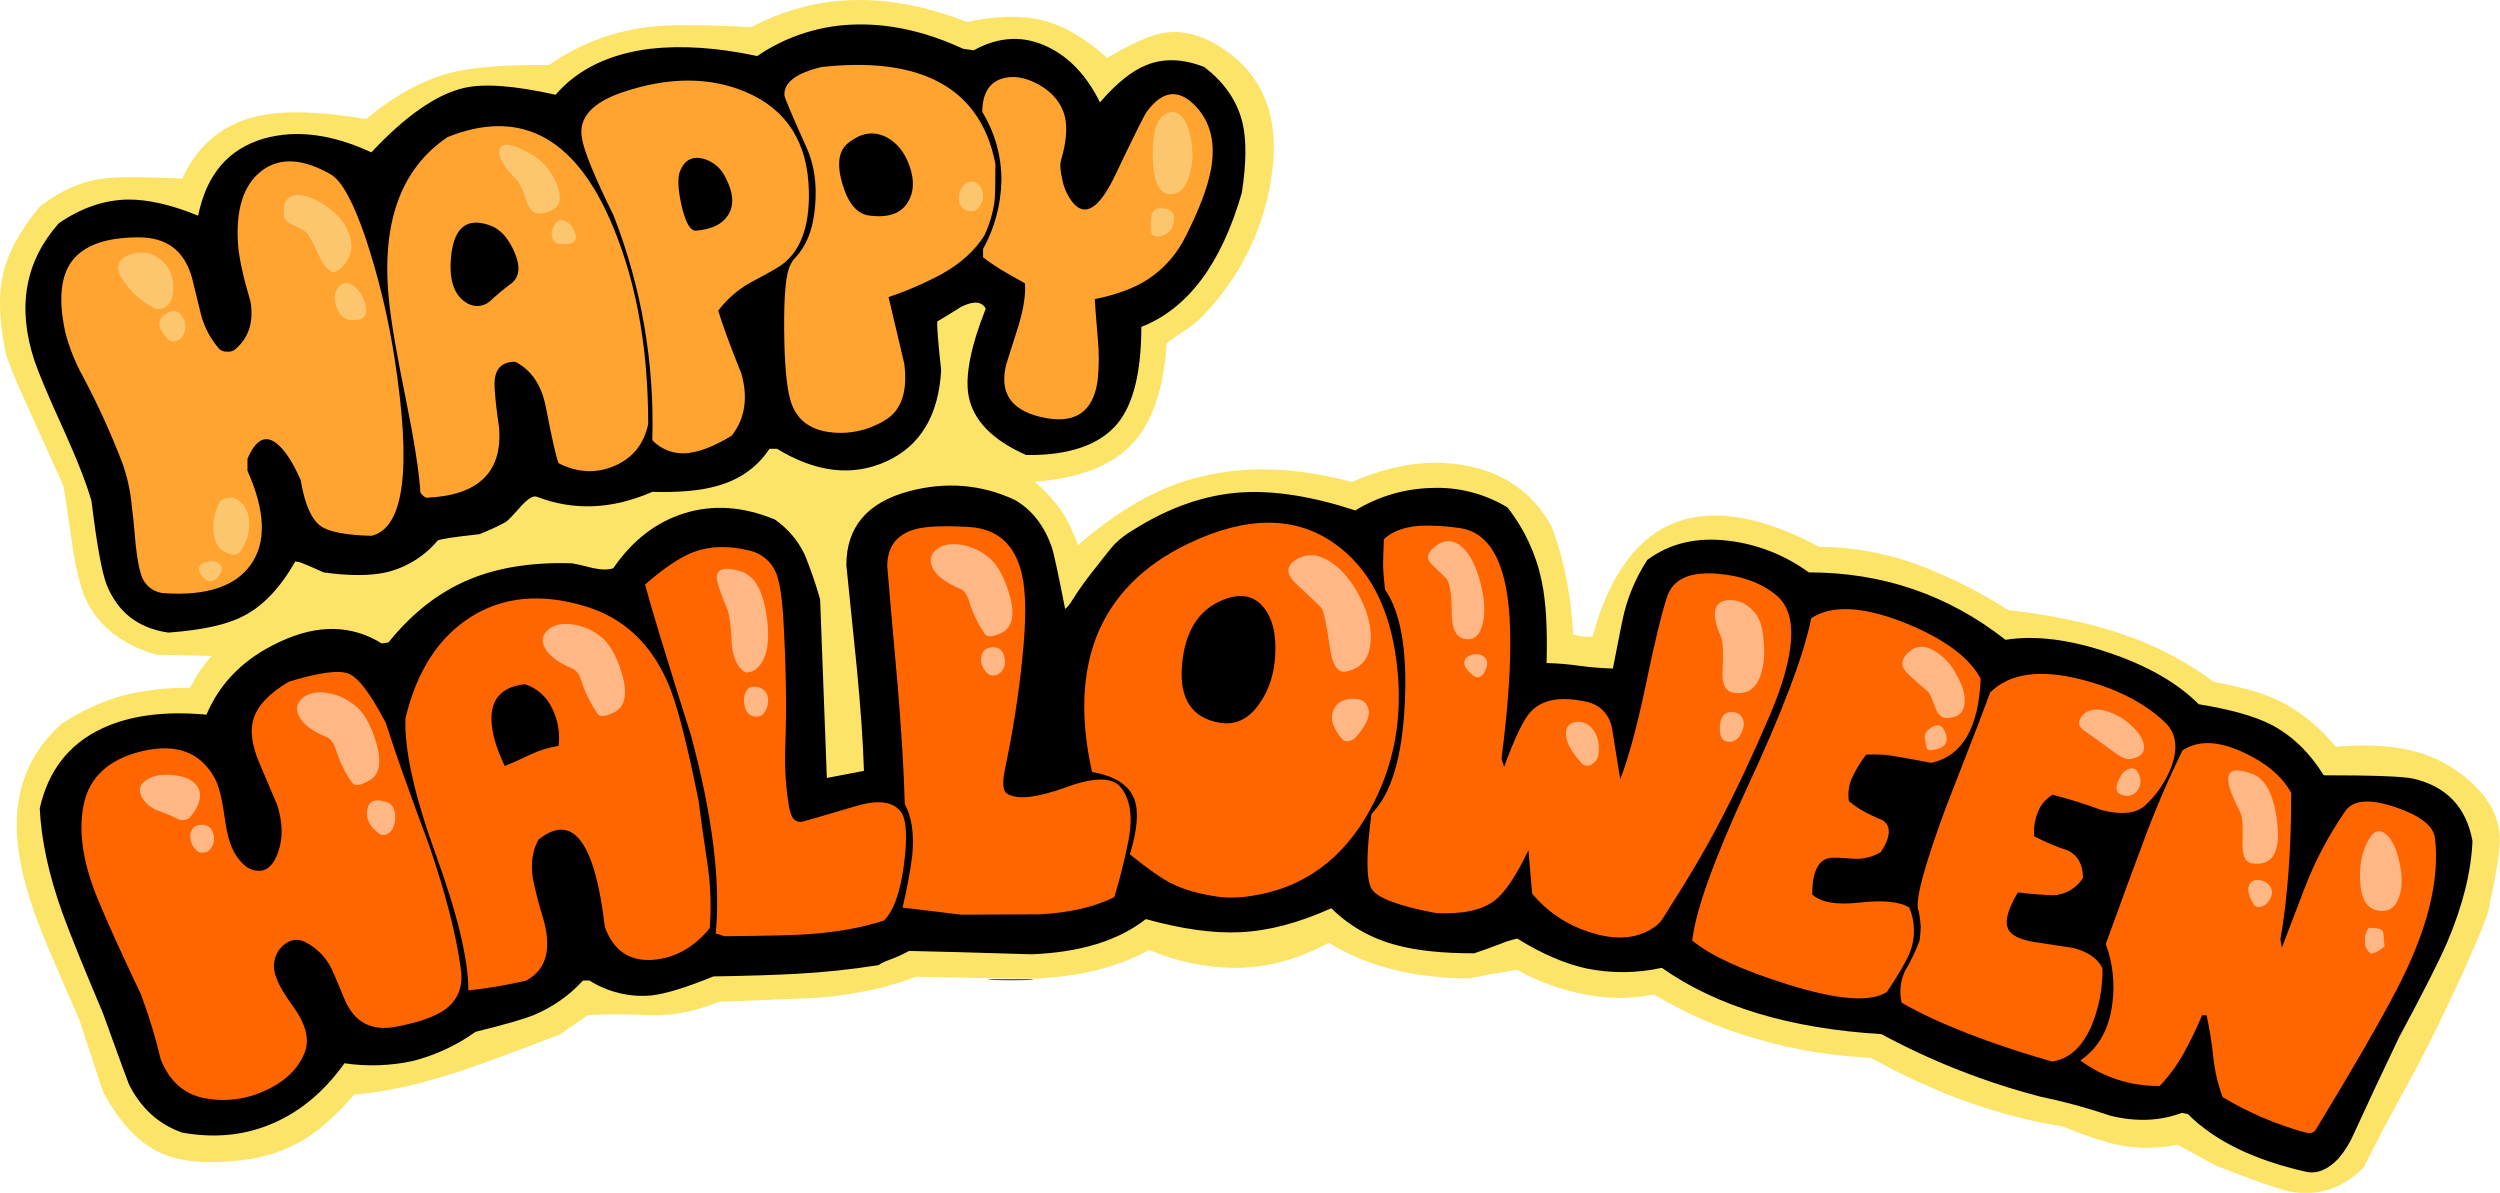 <?xml version="1.0" encoding="iso-8859-1"?>
<!-- Generator: Adobe Illustrator 20.1.0, SVG Export Plug-In . SVG Version: 6.00 Build 0)  -->
<svg version="1.0" id="Layer_1" xmlns="http://www.w3.org/2000/svg" xmlns:xlink="http://www.w3.org/1999/xlink" x="0px" y="0px"
	 viewBox="0 0 870.65 415.43" enable-background="new 0 0 870.65 415.43" xml:space="preserve">
<title>halloweentext_0016</title>
<path fill="#FBE467" d="M699.44,212.48c-9.901-6.342-20.438-11.631-31.44-15.78c-11.028-4.076-22.683-6.195-34.44-6.26
	c-19.747-10.527-36.187-13.44-49.32-8.74c-13.827,4.96-23.7,18.267-29.62,39.92c-2.29,0.317-4.622,0.049-6.78-0.78
	c-0.531-12.693-2.996-25.231-7.31-37.18c-6.613-12.087-16.877-19.307-30.79-21.66c-12.44-2.087-25.4-0.13-38.88,5.87
	c-21.907-5.913-41.777-5.87-59.61,0.13c-11.913,4.087-23.873,11.393-35.88,21.92c-1.408-4.264-3.335-8.338-5.74-12.13
	c-2.726-3.65-5.83-7.002-9.26-10c15.567-1.22,26.873-5.613,33.92-13.18c6.96-7.393,10.96-19.06,12-35
	c1.872-1.506,3.832-2.898,5.87-4.17c2.055-1.288,3.977-2.775,5.74-4.44c13.233-13.167,21.918-30.214,24.79-48.66
	c3.48-21.493-2.75-37.023-18.69-46.59c-6.667-4-13.147-5.39-19.44-4.17c-4.433,0.867-10.767,3.737-19,8.61
	C378.073,13.31,370.5,8.913,362.84,7c-7.227-1.74-15.923-1.52-26.09,0.66c-27.48-10.787-52.527-10.18-75.14,1.82
	c-17.073-0.987-29.207-0.987-36.4,0c-12.249,1.574-23.933,6.097-34.05,13.18c-15.133-0.173-26.44,0.697-33.92,2.61
	c-9.74,2.433-19.657,7.827-29.75,16.18c-15.913-2.667-28.263-3.057-37.05-1.17C78,42.887,69,50.193,63.44,62.2
	c-12.353-0.607-21.093-0.65-26.22-0.13c-8.26,0.78-16.087,4.113-23.48,10C6.773,80.53,2.507,88.507,0.94,96
	c-1.567,7.22-1.177,16.397,1.17,27.53c0.96,2.873,2.263,6.207,3.91,10s6.98,15.623,16,35.49c0.433,2,1.433,8.567,3,19.7
	c0.696,5.766,1.918,11.456,3.65,17c4,11.047,12.61,18.483,25.83,22.31l19.18,0.39c-2,2.433-3.303,4.1-3.91,5
	c-0.607,0.9-1.823,2.943-3.65,6.13c-7.777-0.128-15.538,0.749-23.09,2.61c-7.588,2.157-14.803,5.455-21.4,9.78
	c-14,12.353-18.697,29.14-14.09,50.36c1.567,7.567,4.567,16.657,9,27.27c2.52,5.913,6.217,14.437,11.09,25.57l8.22,25
	c5.653,10.667,12.35,17.8,20.09,21.4c6.96,3.133,16.483,3.96,28.57,2.48c7.664-0.842,15.053-3.336,21.66-7.31
	c5.567-3.48,11.307-8.657,17.22-15.53c10.787-0.867,22.92-3.533,36.4-8c7.827-2.607,19.57-6.913,35.23-12.92l9.78-6.78
	c7.434-0.343,14.881-0.3,22.31,0.13c7.937,0.03,15.796-1.57,23.09-4.7c21.48-0.867,33.09-1.347,34.83-1.44
	c13.047-1.133,24.353-3.57,33.92-7.31c26,0.52,39.873,0.737,41.62,0.65c16-0.78,29.177-4.113,39.53-10
	c9.185,3.897,19.025,6.021,29,6.26c11.393,0.173,22.613-2.74,33.66-8.74c13.393,8.26,29.743,12.39,49.05,12.39
	c4.173-0.867,9.653-1.867,16.44-3c7.232,4.061,15.073,6.925,23.22,8.48c8.08,1.739,16.432,1.783,24.53,0.13
	c11.382,6.835,23.632,12.105,36.42,15.67c12.753,3.647,25.889,5.791,39.14,6.39c22.18,12.353,44.36,20.31,66.54,23.87
	c8.787,3.48,15.397,5.653,19.83,6.52c6.725,1.304,13.642,1.26,20.35-0.13l13.57,7.35c14.44,5.653,23.357,8.697,26.75,9.13
	c9.333,1.393,17.553-1.477,24.66-8.61c3.393-7.047,8.523-16.787,15.39-29.22c5.74-10.44,12.073-23.227,19-38.36
	c4.607-10.173,7.607-17.437,9-21.79c0.433-2.433,0.693-3.823,0.78-4.17c2.347-10.873,3.39-18.207,3.13-22
	c-0.433-6.52-3.607-12.563-9.52-18.13c-6.113-5.794-13.692-9.809-21.92-11.61c-7.047-1.653-15.613-2.043-25.7-1.17
	c-5.126-6.365-11.47-11.645-18.66-15.53c-5.913-2.96-13.783-5.293-23.61-7c-10.307-7.635-21.815-13.499-34.05-17.35
	C726.607,216.73,714.053,214.16,699.44,212.48z"/>
<path d="M432,171.5c-12.353,0.867-24.66,5.13-36.92,12.79c-2.464,1.406-4.742,3.116-6.78,5.09c-0.953,0.96-3.62,4.267-8,9.92
	c-2.509,3.18-4.845,6.491-7,9.92c-0.619,1.08-1.414,2.05-2.35,2.87c-2.433-12.353-3.957-19.443-4.57-21.27
	c-2.607-7.653-6.913-13.22-12.92-16.7c-11.74-5.48-24.09-6.48-37.05-3c-14.44,3.913-21.66,12.48-21.66,25.7
	c0.78,8,1.997,19.96,3.65,35.88c1.333,13.74,2.16,25.657,2.48,35.75l-12.92,2.48l-2.35-62.23c-1.503-5.269-3.289-10.453-5.35-15.53
	c-2.343-4.933-5.943-9.161-10.44-12.26c-10.96-4.52-21.397-5.26-31.31-2.22c-9.913,3.04-18.22,9.433-24.92,19.18
	c-1.653,0.607-3.957,0.607-6.91,0c-3.393-0.867-5.873-1.433-7.44-1.7c-13.827-0.433-25.743,1.437-35.75,5.61
	c-10.527,4.347-19.92,11.653-28.18,21.92l-2.35,0.39c-10.527-6.52-22.313-6.737-35.36-0.65c-12.353,5.653-20.92,14.133-25.7,25.44
	c-14.613-1.333-26.747,0.277-36.4,4.83c-11.48,5.393-18.7,14.657-21.66,27.79c0.52,11.047,3.13,23.137,7.83,36.27
	c2.787,7.653,7.483,19.263,14.09,34.83c5.913,16.353,8.957,24.687,9.13,25c4.173,8.347,10.35,13.957,18.53,16.83
	c11.567,2.087,22.233,0.957,32-3.39c9.48-4.173,17.657-11.087,24.53-20.74c7.896,1.161,15.937,0.896,23.74-0.78
	c7.876-2.002,15.309-5.454,21.92-10.18c10.173-2.52,16.957-4.477,20.35-5.87c6.499-2.714,12.331-6.808,17.09-12h2.22
	c6.37,4.034,13.888,5.868,21.4,5.22c4.96-0.52,12.223-2.737,21.79-6.65c11.48-0.173,21.147-0.477,29-0.91
	c9.525-0.511,19.018-1.513,28.44-3c1.171-0.778,2.443-1.394,3.78-1.83c2.379-0.866,4.69-1.913,6.91-3.13
	c8.667,0.173,22.887,0.563,42.66,1.17c16.96-0.667,30.223-4.753,39.79-12.26c12.527,3.48,23.443,5.003,32.75,4.57
	c9.913-0.433,20.523-3.217,31.83-8.35c6.372,6.288,14.315,10.75,23,12.92c6.88,1.853,15.8,2.78,26.76,2.78
	c1.913-0.607,4.827-1.65,8.74-3.13c2.019-0.863,4.115-1.533,6.26-2c8.613,5.333,16.703,8.813,24.27,10.44
	c8.619,1.737,17.507,1.648,26.09-0.26c19.133,13.48,44.617,21.177,76.45,23.09c17.54,9.467,36.158,16.783,55.45,21.79
	c8.262,1.712,16.411,3.933,24.4,6.65c8.873,2.173,17.137,1.84,24.79-1l2.09,0.39c9.333,9.333,23.033,16.03,41.1,20.09
	c3.827,0.867,7.61-0.657,11.35-4.57c2.268-2.66,4.116-5.651,5.48-8.87c4.52-9.913,9.74-21.047,15.66-33.4
	c8.327-15.48,13.887-26.447,16.68-32.9c5.48-12.873,8.437-24.703,8.87-35.49c-2.173-11.74-9.043-18.96-20.61-21.66
	c-3.48-0.78-13.873-1.17-31.18-1.17c-5.047-8.087-11.223-14-18.53-17.74c-5.653-2.873-13.987-5.207-25-7
	c-7.48-7.48-17.96-13.48-31.44-18c-13.653-4.607-25.613-6.087-35.88-4.44c-19.92-15.653-42.75-23.48-68.49-23.48
	c-8.178-5.969-17.742-9.755-27.79-11c-11.133-1.393-20.613,0.823-28.44,6.65c-3.632,5.57-6.334,11.693-8,18.13
	c-0.52,2-1.853,8.567-4,19.7c-3.797-0.102-7.585-0.406-11.35-0.91c-3.89-0.57-7.81-0.904-11.74-1c0.347-12-0.22-21.523-1.7-28.57
	c-1.933-9.347-6.01-18.117-11.91-25.62c-8.002-4.847-17.264-7.207-26.61-6.78c-9.329,0.255-18.428,2.952-26.39,7.82
	C456.88,172.807,443.547,170.72,432,171.5z"/>
<path fill="#FF6600" d="M834.21,281.11c-8.96-3.047-14.787-2.567-17.48,1.44c-5.81,8.394-10.585,17.46-14.22,27
	c-2,5.22-4.61,12.047-7.83,20.48l-0.52-2.87c2.52-14.353,3.78-31.353,3.78-51c-3.133-5.74-8.657-10.437-16.57-14.09
	c-8.667-4.087-15.757-4.347-21.27-0.78c-5.341,10.868-10.088,22.018-14.22,33.4c-2.873,7.567-7.047,18.917-12.52,34.05
	c2.372,6.459,3.178,13.389,2.35,20.22c-1.047,9.22-4.787,16.003-11.22,20.35c7.996,5.913,17.716,9.03,27.66,8.87
	c3.31-3.493,6.16-7.394,8.48-11.61c2.313-4.221,4.402-8.56,6.26-13h1.57c1.031,4.766,1.812,9.582,2.34,14.43
	c0.477,4.817,1.573,9.553,3.26,14.09c9.077,5.455,18.867,9.624,29.09,12.39c1.653,0.347,2.783-0.043,3.39-1.17
	c12.873-21.133,22.267-37.397,28.18-48.79c10.527-20.18,14.963-37.663,13.31-52.45C847.603,287.717,842.997,284.063,834.21,281.11z"
	/>
<path fill="#FF6600" d="M100.61,237.4c-7.133,4.173-11.307,8.74-12.52,13.7c-0.96,3.74-0.293,8.437,2,14.09
	c1.333,3.133,3.463,8.133,6.39,15c2,6.087,2.13,11.61,0.39,16.57c-1.48,4.347-3.74,6.52-6.78,6.52s-5.737-1.91-8.09-5.73
	c-1.74-2.667-3-7-3.78-13c-0.867-6.347-1.997-10.827-3.39-13.44c-4.96-9.133-13.397-12.307-25.31-9.52
	c-11.567,2.78-18.35,8.957-20.35,18.53s-0.26,20.837,5.22,33.79c3.047,7.393,7.96,18.223,14.74,32.49
	c2.749,7.386,5.043,14.934,6.87,22.6c3.047,7.567,8.09,12.047,15.13,13.44c6.948,1.364,14.148,0.543,20.61-2.35
	c7.393-3.22,12.22-7.83,14.48-13.83c1.653-4.52,0.173-9.913-4.44-16.18c-4.873-6.613-6.96-11.613-6.26-15
	c0.325-2.65,1.785-5.029,4-6.52c2.11-1.562,4.963-1.666,7.18-0.26c3.7,1.96,6.706,5.011,8.61,8.74c0.347,0.607,1.87,4.173,4.57,10.7
	c3.333,8.087,9.203,11.393,17.61,9.92c7.827-1.48,13.493-3.393,17-5.74c4.873-3.333,6.873-8.117,6-14.35
	c-1.567-11.913-5.263-26.35-11.09-43.31c-7.047-18.873-12.047-33.007-15-42.4c-5.22-10.087-9.527-15.827-12.92-17.22
	C118.087,233.247,111.13,234.167,100.61,237.4z"/>
<path fill="#FF6600" d="M724.75,236.62c-14.353-3.653-24.92-2.13-31.7,4.57c-1.333,3.913-6.463,17.263-15.39,40.05
	c-7.913,21.393-11.043,33.483-9.39,36.27c0.321,1.725,0.538,3.469,0.65,5.22c0,0.867-0.13,2.477-0.39,4.83
	c-1.377,3.669-3.08,7.206-5.09,10.57c-1.626,3.46-2.038,7.367-1.17,11.09c12.667,7.22,30.107,14.047,52.32,20.48
	c6-0.867,10.61-5.04,13.83-12.52c2.607-6.34,3.893-13.146,3.78-20c-1.653-3.333-4.987-5.667-10-7l-13.57-2.09
	c-4.96-0.78-8.003-2.217-9.13-4.31c-1.48-2.607-0.393-6.94,3.26-13c4.197,0.546,8.419,0.88,12.65,1c4.09-0.32,7.793-2.541,10-6
	c0-4.607-1.697-7.78-5.09-9.52c-4.088-1.336-8.058-3.008-11.87-5c-0.261-2.794,0.14-5.61,1.17-8.22
	c0.947-2.637,2.796-4.854,5.22-6.26c5.786,1.483,11.491,3.269,17.09,5.35c7.22,1.827,12.397,1.16,15.53-2
	c4.044-3.84,7.127-8.577,9-13.83c2-6.087,1.303-10.87-2.09-14.35C747.237,244.95,737.363,239.84,724.75,236.62z"/>
<path fill="#FF6600" d="M645.17,270.51c1.302-2.719,2.876-5.299,4.7-7.7c3.801-0.215,7.614,0.048,11.35,0.78
	c2.607,0.433,6.39,1.13,11.35,2.09c10.787-2.347,16.527-12.13,17.22-29.35c-4.087-7.553-13.017-14.077-26.79-19.57
	c-14.44-5.653-25.18-6.133-32.22-1.44c-2.607,12.96-10.087,32.703-22.44,59.23c-11.48,24.873-17.813,42.54-19,53
	c6.26,5.22,17.307,10.307,33.14,15.26c17.48,5.48,29.047,6.35,34.7,2.61c4.347-6.613,7.013-11.223,8-13.83
	c1.92-5.016,1.827-10.581-0.26-15.53c-3.393-2.087-9.263-2.653-17.61-1.7c-7.827,0.867-13.22-0.09-16.18-2.87
	c0-8.527,2.437-12.79,7.31-12.79c1.48,0,4.047,0.13,7.7,0.39c3.12,0.072,6.195-0.743,8.87-2.35c3.48-5.333,3.697-9.03,0.65-11.09
	c-5.22-2.087-9.133-4.303-11.74-6.65C643.431,276.109,643.868,273.137,645.17,270.51z"/>
<path fill="#FF6600" d="M203.94,211.18c-15.333-4.667-28.64-3.45-39.92,3.65c-11.28,7.1-18.89,18.887-22.83,35.36
	c-0.347,11.22,3.177,27.007,10.57,47.36c7.567,20.787,11.35,36.573,11.35,47.36c6.758-0.731,13.466-1.863,20.09-3.39
	c7.133-3.827,9.09-11.16,5.87-22c-1.41-4.503-2.585-9.075-3.52-13.7c-0.78-5.22-0.113-9.7,2-13.44
	c11.913-9.48,19.61,0.653,23.09,30.4c2.96,8.26,8.57,12.087,16.83,11.48c7.567-0.607,14.133-4.273,19.7-11
	c0.569-7.443,0.308-14.925-0.78-22.31c-1.48-9.913-2.523-17.307-3.13-22.18c-4.173-20.787-7.783-34.573-10.83-41.36
	C226.397,223.837,216.9,215.093,203.94,211.18z"/>
<path fill="#404037" d="M344.19,341c0,0.26,2.61,0.39,7.83,0.39c5.22,0,7.83-0.13,7.83-0.39H344.19z"/>
<path fill="#FFB786" d="M825.73,332.12c0.877-0.143,1.719-0.452,2.48-0.91c0.433-0.26,1.173-0.783,2.22-1.57
	c-0.26-3.333-0.433-5.117-0.52-5.35c-0.433-0.78-2.1-1.17-5-1.17c-0.951,1.375-1.409,3.032-1.3,4.7
	C823.515,329.526,824.319,331.156,825.73,332.12z"/>
<path fill="#FF6600" d="M272.69,213.53c-0.46-6.353-1.24-10.963-2.34-13.83c-1.62-4.102-5.2-7.11-9.52-8
	c-7.133-1.74-13.527-1.567-19.18,0.52c-4.667,1.74-10.333,5.523-17,11.35c1.913,7.333,7.247,24.86,16,52.58
	c7.48,27.833,10.35,50.833,8.61,69c0.998,0.152,1.966,0.459,2.87,0.91c15.567-0.173,24.96-0.39,28.18-0.65
	c10.667-0.667,19.843-2.277,27.53-4.83c3.393-3.333,5.727-9.9,7-19.7c1.22-9.567,0.83-15.653-1.17-18.26
	c-2.78-3.567-8.043-4.177-15.79-1.83c-12.087,3.567-18.22,5.35-18.4,5.35c-0.904,0.225-1.861,0.034-2.61-0.52
	c-0.96-0.667-1.657-2.233-2.09-4.7c-1.151-6.893-1.586-13.887-1.3-20.87C274,246.43,273.737,230.923,272.69,213.53z"/>
<path fill="#FF6600" d="M494.33,183.11c-5.48,0.433-9.61,2-12.39,4.7c-0.173,4.607-0.26,7.65-0.26,9.13s0.217,4.263,0.65,8.35
	c5.48,7.913,7.783,21.09,6.91,39.53c-0.867,18.873-4.737,31.747-11.61,38.62c-1.913,14.353-1.87,23.093,0.13,26.22
	c2,3.127,9.48,5.907,22.44,8.34c9.133,0.433,15.873-1.003,20.22-4.31c3.567-2.667,7.523-8.537,11.87-17.61l1.3,15.13
	c5.16,6.228,11.996,10.847,19.7,13.31c9.047,3.047,16.57,2.567,22.57-1.44c1.442-0.926,2.647-2.176,3.52-3.65
	c1.22-2,2.133-3.48,2.74-4.44c7.133-11.133,13.31-21.83,18.53-32.09c4.667-9.047,9.887-20.267,15.66-33.66
	c9.22-21.747,9.96-35.747,2.22-42c-5.133-4.26-11.96-6.74-20.48-7.44c-9.653-0.78-15.48,1.917-17.48,8.09
	c-1.913,5.74-4.48,16.407-7.7,32c-2.96,13.913-5.83,24.393-8.61,31.44c-1.333-8.087-2.247-13.783-2.74-17.09
	c-0.96-5.567-4.177-8.9-9.65-10c-8.613-1.74-14.833-0.567-18.66,3.52c-2.433,2.433-5.563,8.87-9.39,19.31l-0.91-2.87
	c2.347-18.18,3.347-33.18,3-45c-0.607-22.267-6.607-34.053-18-35.36C503.416,183.17,498.87,182.925,494.33,183.11z"/>
<path fill="#FF6600" d="M312.62,238.71c1.333,15.913,2.16,29.7,2.48,41.36c2.433,4.347,3.303,10.303,2.61,17.87
	c-0.807,6.099-1.938,12.151-3.39,18.13l20.48,2.48c6,0,15.09-0.043,27.27-0.13c10.353-0.52,19.02-2.52,26-6
	c2.009-6.607,3.678-13.312,5-20.09c1.48-8.087,0.523-14.173-2.87-18.26c-2.96-3.48-9.293-3.437-19,0.13
	c-10.353,3.74-17.223,4.437-20.61,2.09c-1.393-0.96-1.567-3.917-0.52-8.87c2.701-12.711,4.704-25.56,6-38.49
	c1.333-12.96,1.29-22.527-0.13-28.7c-2.347-10.527-8.48-16.093-18.4-16.7c-8.787-0.52-15.05-0.26-18.79,0.78
	c-6.5,1.793-9.75,6.097-9.75,12.91C309.76,206.407,310.967,220.237,312.62,238.71z"/>
<path fill="#FFB786" d="M828.21,317.12c3.653,0.607,6.09-1.003,7.31-4.83c1.133-3.133,1.177-7.09,0.13-11.87
	c-0.96-4.52-2.44-7.737-4.44-9.65c-2.26-2.173-4.347-1.65-6.26,1.57c-2.347,4-3.347,8.827-3,14.48
	C822.21,313.073,824.297,316.507,828.21,317.12z"/>
<path fill="#FFB786" d="M785,315.16c0.474,0.658,1.326,0.923,2.09,0.65c0.898-0.098,1.731-0.513,2.35-1.17
	c1.74-2,2.22-3.827,1.44-5.48c-0.778-1.475-2.249-2.457-3.91-2.61c-1.827-0.26-3.043,0.263-3.65,1.57
	C782.54,309.767,783.1,312.113,785,315.16z"/>
<path fill="#FF6600" d="M381.89,221.62c-5.133,13.22-5.657,28.963-1.57,47.23c8,1.393,12.913,4.567,14.74,9.52
	c1.567,4.173,1.043,10.567-1.57,19.18c6.667,5.333,11.537,8.727,14.61,10.18c4.26,2.173,9.927,3.74,17,4.7
	c3.604,0.315,7.233,0.171,10.8-0.43c18.093-2.78,31.837-12.78,41.23-30c8.527-15.48,11.613-32.57,9.26-51.27
	c-2.347-19.047-9.523-32.833-21.53-41.36c-13.653-9.74-30.613-9.783-50.88-0.13C398.153,196.82,387.457,207.613,381.89,221.62z"/>
<path fill="#FFB786" d="M784.37,300.68c6.873,0.96,9.787-3.607,8.74-13.7s-4.083-15.963-9.11-17.61c-5.393-1.913-8.06-1.217-8,2.09
	c0,2.173,1.437,6.087,4.31,11.74c0.667,1.333,0.883,4.857,0.65,10.57C780.887,298.117,782.023,300.42,784.37,300.68z"/>
<path fill="#FFB786" d="M68.65,296.37c0.602,0.543,1.44,0.739,2.22,0.52c0.852,0.015,1.667-0.351,2.22-1
	c1.364-1.527,1.81-3.665,1.17-5.61c-0.667-2.173-2.057-3.173-4.17-3c-1.939-0.145-3.628,1.31-3.772,3.248
	c-0.004,0.047-0.006,0.095-0.008,0.142C66.097,292.84,66.974,294.975,68.65,296.37z"/>
<path fill="#FFB786" d="M131.92,290.24c0.913,0.694,2.162,0.746,3.13,0.13c1.036-0.596,1.789-1.584,2.09-2.74
	c0.603-1.631,0.694-3.406,0.26-5.09c-0.26-1.544-1.372-2.807-2.87-3.26c-3.913-1.22-6.13-0.307-6.65,2.74
	C127.36,285.067,128.707,287.807,131.92,290.24z"/>
<path fill="#FFB786" d="M61.74,285.15c0.696,0.449,1.546,0.59,2.35,0.39c0.791-0.01,1.544-0.338,2.09-0.91
	c3.48-4.26,4.35-7.827,2.61-10.7c-1.48-2.26-4.307-3.593-8.48-4c-4-0.433-7.173,0.177-9.52,1.83c-2.607,1.827-2.78,4.22-0.52,7.18
	c1.337,1.623,3.099,2.842,5.09,3.52C57.558,283.176,59.692,284.076,61.74,285.15z"/>
<path fill="#FFB786" d="M738.58,270.28c-2.347,4-1.913,6.26,1.3,6.78c1.757,0.412,3.583-0.32,4.57-1.83
	c1.13-1.557,1.329-3.604,0.52-5.35c-0.667-1.827-1.71-2.567-3.13-2.22C740.423,268.015,739.232,268.972,738.58,270.28z"/>
<path fill="#FFB786" d="M104.92,243.53c-1.74,1.74-1.957,3.783-0.65,6.13c1.393,2.667,4.523,5,9.39,7
	c1.48,0.607,2.61,2.13,3.39,4.57c1.218,4.008,3.068,7.795,5.48,11.22c0.867,1.333,2.737,1.203,5.61-0.39
	c4-1.827,4.957-6.307,2.87-13.44c-1.913-6.433-4.48-10.827-7.7-13.18c-3.135-2.536-6.977-4.041-11-4.31
	C109.123,240.997,106.66,241.797,104.92,243.53z"/>
<path d="M175.76,266.76c2.26-0.867,5.26-2.2,9-4c3.104-1.452,6.396-2.462,9.78-3c0.55-4.457-0.222-8.978-2.22-13
	c-1.831-4.046-5.29-7.127-9.52-8.48c-7.22,0.78-11.09,4.303-11.61,10.57C170.843,253.657,172.367,259.627,175.76,266.76z"/>
<path fill="#FFB786" d="M550.84,265.84c0.957,1.038,2.556,1.152,3.65,0.26c1.242-0.769,2.061-2.068,2.22-3.52
	c0.433-3.827-0.35-6.827-2.35-9c-1.426-1.719-3.678-2.521-5.87-2.09c-2.173,0.433-3.217,1.87-3.13,4.31
	C545.447,258.6,547.273,261.947,550.84,265.84z"/>
<path fill="#FFB786" d="M733.36,247.58c-3.48-0.96-6.147-0.48-8,1.44c-1.913,2.087-1.74,3.913,0.52,5.48c1.047,0.667,4.307,3,9.78,7
	c2.78,2.087,4.78,3.043,6,2.87c3.567-0.52,5.233-2.043,5-4.57c-0.173-2.173-1.653-4.567-4.44-7.18
	C739.702,250.27,736.667,248.543,733.36,247.58z"/>
<path fill="#FFB786" d="M672.3,261.28c4.667-0.433,6.45-2.347,5.35-5.74c-1.22-3.567-3.393-3.9-6.52-1
	c-0.663,0.695-0.953,1.665-0.78,2.61c0.087,0.667,0.26,1.667,0.52,3C670.978,260.843,671.601,261.335,672.3,261.28z"/>
<path fill="#FFB786" d="M601.59,258.28c2.26,0.347,3.957-0.827,5.09-3.52c1.133-2.693,0.743-4.737-1.17-6.13
	c-0.749-0.47-1.628-0.69-2.51-0.63c-0.832-0.033-1.653,0.194-2.35,0.65c-1.22,1.133-1.787,2.96-1.7,5.48
	S599.917,258.033,601.59,258.28z"/>
<path fill="#FFB786" d="M467.48,257.49c0.664,0.655,1.653,0.855,2.52,0.51c0.929-0.186,1.762-0.697,2.35-1.44
	c3.74-4.347,5.073-7.783,4-10.31c-0.78-2.173-2.737-3.13-5.87-2.87c-3.133,0.26-5.177,1.593-6.13,4
	C463.13,250.293,464.173,253.663,467.48,257.49z"/>
<path d="M440.21,211.7c-3.333-4.26-8.03-5.217-14.09-2.87c-8.667,3.393-13.493,11.003-14.48,22.83
	c-0.987,11.827,3.493,18.523,13.44,20.09c5.48,0.78,10.003-1.48,13.57-6.78c3.333-4.667,5.16-10.407,5.48-17.22
	C444.477,220.79,443.17,215.44,440.21,211.7z"/>
<path fill="#FFB786" d="M677.91,250.06c3.74,0,5.827-1.667,6.26-5c0.347-2.96-0.61-6.353-2.87-10.18
	c-1.756-3.476-4.474-6.374-7.83-8.35c-3.393-1.913-6.35-1.697-8.87,0.65s-2.78,4.62-0.78,6.82c1.22,1.333,3.787,3.637,7.7,6.91
	c0.52,0.607,1.39,2.563,2.61,5.87C675.003,248.967,676.263,250.06,677.91,250.06z"/>
<path fill="#FFB786" d="M262.13,249.41c2.173,0.607,3.74-0.177,4.7-2.35c0.58-1.248,0.804-2.632,0.65-4
	c-0.196-1.279-0.922-2.415-2-3.13c-0.814-0.53-1.769-0.802-2.74-0.78c-0.921-0.083-1.831,0.251-2.48,0.91
	c-1.084,1.558-1.448,3.506-1,5.35C259.607,247.637,260.563,248.97,262.13,249.41z"/>
<path fill="#FFB786" d="M613.6,218.88c-0.48-2.887-2.016-5.493-4.31-7.31c-1.831-1.64-4.192-2.566-6.65-2.61
	c-5.913,0.087-7,4.393-3.26,12.92c0.667,1.567,0.84,5.567,0.52,12c-0.26,4.607,1.13,7.087,4.17,7.44
	c4.787,0.607,7.917-1.787,9.39-7.18C614.68,229.88,614.727,224.793,613.6,218.88z"/>
<path fill="#FFB786" d="M512.62,234.92c1.827,1.567,3.307,1.233,4.44-1c1.133-2.233,1.133-3.9,0-5c-1.054-0.967-2.521-1.342-3.91-1
	c-1.74,0.347-2.783,1.087-3.13,2.22C509.667,231.587,510.533,233.18,512.62,234.92z"/>
<path fill="#FFB786" d="M267.08,215.22c-1.22-9.48-4.307-14.917-9.26-16.31c-5.393-1.567-8.133-0.87-8.22,2.09
	c0,1.567,1.217,5.263,3.65,11.09c0.78,1.827,1.303,5.74,1.57,11.74c0.26,4.607,1.65,7.94,4.17,10c0.483,0.376,1.127,0.475,1.7,0.26
	c0.71-0.049,1.397-0.273,2-0.65C266.837,230.687,268.3,224.613,267.08,215.22z"/>
<path fill="#FFB786" d="M473.87,208.44c-2.873-5.827-6.397-10.09-10.57-12.79c-4.667-3.047-8.93-3.09-12.79-0.13
	c-2.607,2.087-2.39,4.61,0.65,7.57c5.913,5.48,8.957,8.393,9.13,8.74c0.78,1.22,1.737,5.83,2.87,13.83c0.867,6,2.737,8.74,5.61,8.22
	c5.047-1.047,7.873-4.22,8.48-9.52C477.863,219.573,476.737,214.267,473.87,208.44z"/>
<path fill="#FFB786" d="M516.53,216.53c0.78-4.087,0.39-8.87-1.17-14.35c-1.567-5.653-3.74-9.653-6.52-12
	c-3.333-2.667-6.727-2.277-10.18,1.17c-1.653,1.653-1.783,3.263-0.39,4.83c0.96,0.96,2.787,2.743,5.48,5.35
	c1.22,1.653,1.83,5.74,1.83,12.26c0.087,5.333,1.61,8.247,4.57,8.74C513.45,223.137,515.577,221.137,516.53,216.53z"/>
<path d="M92,48.23c-12.433,3.567-20.1,12.527-23,26.88c-9.333-3.827-17.54-5.697-24.62-5.61c-8.173,0.173-16.13,2.913-23.87,8.22
	C8.77,90.94,5.9,106.81,11.9,125.33c1.567,4.667,4.96,12.713,10.18,24.14c4.787,10.613,8.047,18.947,9.78,25
	c1.827,14.96,3.567,24.627,5.22,29c3.827,9.687,11,15.3,21.52,16.84c11.827-0.867,20.523-2.78,26.09-5.74
	c6.787-3.393,12.83-9.727,18.13-19c0.809,0.023,1.607,0.2,2.35,0.52c0.78,0.26,3.303,1.347,7.57,3.26
	c8.787,1.22,16.007,1.22,21.66,0c7.042-1.652,13.358-5.543,18-11.09c0.867-0.52,5.693-1.26,14.48-2.22
	c3.132-1.186,6.182-2.579,9.13-4.17c0.667-0.347,2.493-2.217,5.48-5.61c2.433-2.667,4.26-3.753,5.48-3.26
	c12.873,4.96,26.267,4.393,40.18-1.7c9.393,0.26,16.96-0.437,22.7-2.09c7.913-2.26,13.957-6.567,18.13-12.92h2.61
	c13.567,8.26,26.233,9.74,38,4.44c11.913-5.393,18.307-16.003,19.18-31.83c-1.133-10.26-1.567-15.927-1.3-17
	c1.133-0.607,3.917-2.303,8.35-5.09c4.26-2.087,7.087-1.87,8.48,0.65c-5.22,13.22-7.22,23.31-6,30.27
	c1.567,8.613,8.263,15.527,20.09,20.74c15.133,0.173,25.8-3.567,32-11.22c5.393-6.787,8.09-17.92,8.09-33.4
	c16.18-6.347,27.847-21.917,35-46.71c1.567-10.173,1.653-18.263,0.26-24.27c-1.827-7.647-6.293-14.167-13.4-19.56
	c-7.393-2.873-14.09-3.09-20.09-0.65c-5.047,2-10.44,6.333-16.18,13c-4.52-9.22-10.563-15.657-18.13-19.31
	c-8.433-4.087-17.043-3.697-25.83,1.17L335.45,17c-12.613-5.827-24.833-8.653-36.66-8.48c-12.529,0.106-24.743,3.935-35.09,11
	c-13.747-2.953-26.23-3.793-37.45-2.52c-14.267,1.86-25.183,7.193-32.75,16c-14.44-3.22-25.107-4.003-32-2.35
	c-9.54,2.233-20.267,9.703-32.18,22.41C115.66,46.707,103.22,45.097,92,48.23z"/>
<path fill="#FFA331" d="M91,59.58c-6.26,4.873-8.957,13.44-8.09,25.7c0.347,4.607,1.783,11.173,4.31,19.7
	c1.22,7.133-0.563,12.7-5.35,16.7c-0.81,0.641-1.847,0.923-2.87,0.78c-0.958,0.064-1.9-0.265-2.61-0.91
	c-3.045-3.441-5.235-7.553-6.39-12c-1.393-5.827-2.437-10.09-3.13-12.79c-2.64-9.48-8.873-14.177-18.7-14.09
	c-11.22,0-18.917,2.74-23.09,8.22c-4,5.333-4.783,13.597-2.35,24.79c1.416,5.465,3.523,10.728,6.27,15.66
	c5.18,9.756,9.755,19.822,13.7,30.14c1.597,4.556,2.648,9.286,3.13,14.09c0.433,3.22,0.913,8.003,1.44,14.35
	c0.607,5.48,1.39,9.307,2.35,11.48c1.461,3.157,4.611,5.19,8.09,5.22c14.267,0.867,24.093-2.393,29.48-9.78
	c5.653-7.74,5.32-18.7-1-32.88v-4.17c2.873-6.787,6.31-8.527,10.31-5.22c2.78,2.26,5.52,6.477,8.22,12.65
	c1.393,8.347,3.727,13.68,7,16c2.78,2,8.65,3.13,17.61,3.39c11.393-2.667,14.09-23.237,8.09-61.71
	c-2.162-14.079-5.48-27.956-9.92-41.49c-4.333-12.84-8.423-20.39-12.27-22.65C105.397,55.1,97.32,54.707,91,59.58z"/>
<path fill="#FBC66E" d="M71.78,202c0.593,0.386,1.328,0.481,2,0.26c0.696-0.085,1.342-0.407,1.83-0.91
	c1.653-1.913,2.043-3.437,1.17-4.57c-0.667-1.047-1.927-1.48-3.78-1.3s-3.027,0.79-3.52,1.83
	C68.84,198.643,69.607,200.207,71.78,202z"/>
<path fill="#FBC66E" d="M80.26,193c1.567,0.347,2.697,0.043,3.39-0.91c2.086-2.78,3.187-6.175,3.13-9.65
	c0-4.087-1.48-6.957-4.44-8.61c-1.002-0.527-2.162-0.665-3.26-0.39c-1.052,0.028-2.026,0.565-2.61,1.44
	c-1.712,3.244-2.438,6.918-2.09,10.57C74.793,189.643,76.753,192.16,80.26,193z"/>
<path fill="#FFA331" d="M211.77,75c-12.787-27.933-31.4-37.03-55.84-27.29c-16.353,10.96-23.18,29.877-20.48,56.75
	c0.667,7.047,2.623,18.527,5.87,34.44c2.96,14.667,4.657,25.54,5.09,32.62c0.481,0.819,1.214,1.461,2.09,1.83
	c18.093-0.78,26.53-8.913,25.31-24.4c-1.133-7.74-1.657-13.003-1.57-15.79c0.173-4.787,2.567-7.18,7.18-7.18
	c5.653,2.873,9.22,8.18,10.7,15.92c2.26,11.653,3.74,18.133,4.44,19.44c6.613,3.333,13.093,3.637,19.44,0.91
	c6.347-2.727,10.26-7.597,11.74-14.61C225.733,119.633,221.077,95.42,211.77,75z"/>
<path fill="#FFA331" d="M281.7,66.63c-0.347-16.96-7.653-28.483-21.92-34.57c-12.613-5.333-26.877-5.333-42.79,0
	c-10.787,3.647-15.57,8.96-14.35,15.94c0.667,4.433,4.363,13.48,11.09,27.14c9.684,24.883,14.255,51.462,13.44,78.15
	c3.489,3.663,8.607,5.288,13.57,4.31c3.913-0.607,8.61-2.563,14.09-5.87c4.607-5.913,5.737-13.09,3.39-21.53
	c-3.913-9.74-6.61-17.073-8.09-22c2.935-3.907,6.633-7.176,10.87-9.61c4.787-2.52,8.223-4.433,10.31-5.74
	C278.497,88.237,281.96,79.497,281.7,66.63z"/>
<path fill="#FFA331" d="M342.88,81.89c1.78-3.842,2.966-7.932,3.52-12.13c0.173-2,0.26-6.217,0.26-12.65
	c-2.78-14.44-10.173-24.357-22.18-29.75c-9.913-4.433-22.743-5.767-38.49-4c-8.873,2.173-13.137,5.48-12.79,9.92
	c0.087,0.867,2.653,6.91,7.7,18.13c2.607,5.74,3.607,12.407,3,20c-0.6,8.207-3.03,14.44-7.29,18.7
	c-0.529,0.632-0.967,1.336-1.3,2.09c-1.567,2.667-2.307,10.103-2.22,22.31c0.087,11.913,0.827,20.247,2.22,25
	c1.913,6.433,6.48,10.1,13.7,11c6.578,0.854,13.251-0.556,18.92-4c5.913-3.333,8.247-9.943,7-19.83
	c-2.667-11.333-4.493-19.073-5.48-23.22c6.432-2.179,12.673-4.885,18.66-8.09C334.743,91.603,339.667,87.11,342.88,81.89z"/>
<path fill="#FFA331" d="M342.36,86.72v2.87c1.833,1.445,3.75,2.78,5.74,4c1.22,0.78,4.177,2.477,8.87,5.09
	c0.26,3.913-0.48,8.783-2.22,14.61c-0.96,3.133-2.397,7.657-4.31,13.57c-2.433,9.653,1.437,15.74,11.61,18.26
	c11.913,2.96,18.653-1.257,20.22-12.65c0.531-5.029,0.531-10.101,0-15.13c-0.667-8-1-12.393-1-13.18c7.74-1.567,13.96-3.9,18.66-7
	c5.578-3.713,10.065-8.846,13-14.87c4.667-9.22,7.58-16.887,8.74-23c1.74-9.133,0.073-16.467-5-22c-6-6.52-11.783-5.953-17.35,1.7
	c-0.867,1.22-4.477,8.483-10.83,21.79c-5.567,11.74-10.523,15-14.87,9.78c-1.849-2.33-3.102-5.076-3.65-8
	c-0.78-3.133-0.91-5.467-0.39-7c1.74-5.913,2.173-10.87,1.3-14.87c-1.133-4.607-4.09-8.303-8.87-11.09
	c-4.96-2.78-9.44-3.477-13.44-2.09c-4.313,1.553-6.47,5.383-6.47,11.49c4.424,7.218,6.729,15.535,6.65,24
	C348.577,71.308,346.384,79.449,342.36,86.72z"/>
<path fill="#FBC66E" d="M58.6,118.29c0.665,0.623,1.621,0.823,2.48,0.52c0.945-0.144,1.793-0.663,2.35-1.44
	c1.453-2.093,1.504-4.854,0.13-7c-1.333-2.347-3.29-2.68-5.87-1C54.47,111.403,54.773,114.377,58.6,118.29z"/>
<path fill="#FBC66E" d="M121.75,111.37c5.567,0.607,7.133-1.917,4.7-7.57c-0.769-1.871-2.087-3.464-3.78-4.57
	c-1.415-1.086-3.436-0.856-4.57,0.52c-1.653,1.74-1.987,4.043-1,6.91C118.087,109.527,119.637,111.097,121.75,111.37z"/>
<path fill="#FBC66E" d="M55.86,90.37C52.387,87.59,48.433,87.2,44,89.2c-3.567,1.653-3.783,4.697-0.65,9.13
	c2.537,3.686,5.944,6.688,9.92,8.74c1.402,0.796,3.141,0.694,4.44-0.26c1.42-1.002,2.327-2.579,2.48-4.31
	C60.87,97.287,59.427,93.243,55.86,90.37z"/>
<path d="M179.15,87.76c-2.173-4.96-5-8.047-8.48-9.26c-7.74-2.78-12.22,0.437-13.44,9.65c-1.133,9.047,0.78,14.917,5.74,17.61
	c2.445,1.317,5.445,1.008,7.57-0.78c2.279-2.132,4.677-4.136,7.18-6C180.933,96.72,181.41,92.98,179.15,87.76z"/>
<path fill="#FBC66E" d="M103.22,67.93c-3.393,0.347-4.83,2.74-4.31,7.18c0.173,1.333,1.217,2.42,3.13,3.26
	c1.682,0.643,3.265,1.522,4.7,2.61c1.047,1.133,2.35,3.527,3.91,7.18c1.333,3.047,2.813,5.133,4.44,6.26
	c0.867,0.667,2.04,0.363,3.52-0.91c3.567-3.333,4.61-7.203,3.13-11.61c-1.22-3.827-3.887-7.16-8-10
	C109.627,69.06,106.12,67.737,103.22,67.93z"/>
<path fill="#FBC66E" d="M195.46,85c4.873,0.347,6.263-1.437,4.17-5.35c-0.627-1.253-1.696-2.229-3-2.74
	c-1.296-0.558-2.8,0.019-3.39,1.3c-0.961,1.265-1.326,2.885-1,4.44C192.635,84.088,193.97,85.063,195.46,85z"/>
<path fill="#FBC66E" d="M403.94,82.28c2.78-0.52,4.39-2.26,4.83-5.22c0.44-2.96-1.04-4.483-4.44-4.57c-1.74,0-2.827,0.697-3.26,2.09
	c-0.319,1.764-0.407,3.563-0.26,5.35C400.81,81.843,401.853,82.627,403.94,82.28z"/>
<path d="M242.43,80.32c5.333-0.433,9-2.173,11-5.22c2.347-3.393,2.087-7.83-0.78-13.31c-1.499-3.188-4.309-5.567-7.7-6.52
	c-3.74-0.96-6.407,0.373-8,4c-1.047,2.347-0.917,6.433,0.39,12.26C238.733,77.57,240.43,80.5,242.43,80.32z"/>
<path d="M303,75.11c6.433,0.78,10.827-0.787,13.18-4.7c2.087-3.393,2.303-7.523,0.65-12.39c-1.653-4.867-4.393-8.303-8.22-10.31
	c-4.407-2.173-8.81-1.477-13.21,2.09c-3.393,2.667-4.06,7.45-2,14.35C295.46,71.05,298.66,74.703,303,75.11z"/>
<path fill="#FBC66E" d="M188.28,74.32c6-0.667,7.957-3.84,5.87-9.52c-1.726-4.906-5.211-8.996-9.78-11.48
	c-6.173-3.393-9.61-3.827-10.31-1.3s1.3,6.093,6,10.7c0.867,0.867,1.997,3.347,3.39,7.44C184.41,73.193,186.02,74.58,188.28,74.32z"
	/>
<path fill="#FBC66E" d="M336.75,73.28c2.347,0.78,4.013-0.047,5-2.48c1.086-2.208,0.688-4.859-1-6.65
	c-0.649-0.659-1.559-0.993-2.48-0.91c-0.867,0.014-1.7,0.337-2.35,0.91c-1.347,1.396-2.069,3.281-2,5.22
	C333.861,71.166,335.025,72.775,336.75,73.28z"/>
<path fill="#FBC66E" d="M406.81,67.54c2.96,0.433,5.22-1.09,6.78-4.57c1.377-3.615,1.914-7.497,1.57-11.35
	c-0.347-4.52-1.347-7.957-3-10.31c-1.913-2.607-4.217-2.997-6.91-1.17s-3.953,6.697-3.78,14.61
	C401.637,62.757,403.417,67.02,406.81,67.54z"/>
<path fill="#FFB786" d="M197.94,217.31c-3.22-0.173-5.7,0.61-7.44,2.35s-1.957,3.783-0.65,6.13c1.393,2.607,4.523,4.94,9.39,7
	c1.48,0.607,2.567,2.087,3.26,4.44c1.318,4.032,3.208,7.854,5.61,11.35c0.78,1.133,2.65,1.003,5.61-0.39
	c4-1.913,4.957-6.437,2.87-13.57c-1.913-6.433-4.48-10.827-7.7-13.18C205.733,219.002,201.92,217.564,197.94,217.31z"/>
<path fill="#FFB786" d="M351.49,206.87c-1.913-6.433-4.48-10.827-7.7-13.18c-3.103-2.429-6.859-3.881-10.79-4.17
	c-3.333-0.173-5.813,0.61-7.44,2.35c-1.627,1.74-1.853,3.783-0.68,6.13c1.393,2.607,4.523,4.94,9.39,7
	c1.48,0.607,2.567,2.087,3.26,4.44c1.227,4.055,3.072,7.897,5.47,11.39c0.867,1.133,2.78,1.003,5.74-0.39
	C352.667,218.527,353.583,214.003,351.49,206.87z"/>
<path fill="#FFB786" d="M344.06,234.66c0.658,0.534,1.529,0.726,2.35,0.52c0.854-0.117,1.64-0.531,2.22-1.17
	c1.369-1.53,1.756-3.702,1-5.61c-0.358-1.883-2.092-3.184-4-3c-2.347,0.173-3.65,1.347-3.91,3.52
	C341.46,231.093,342.24,233.007,344.06,234.66z"/>
</svg>
